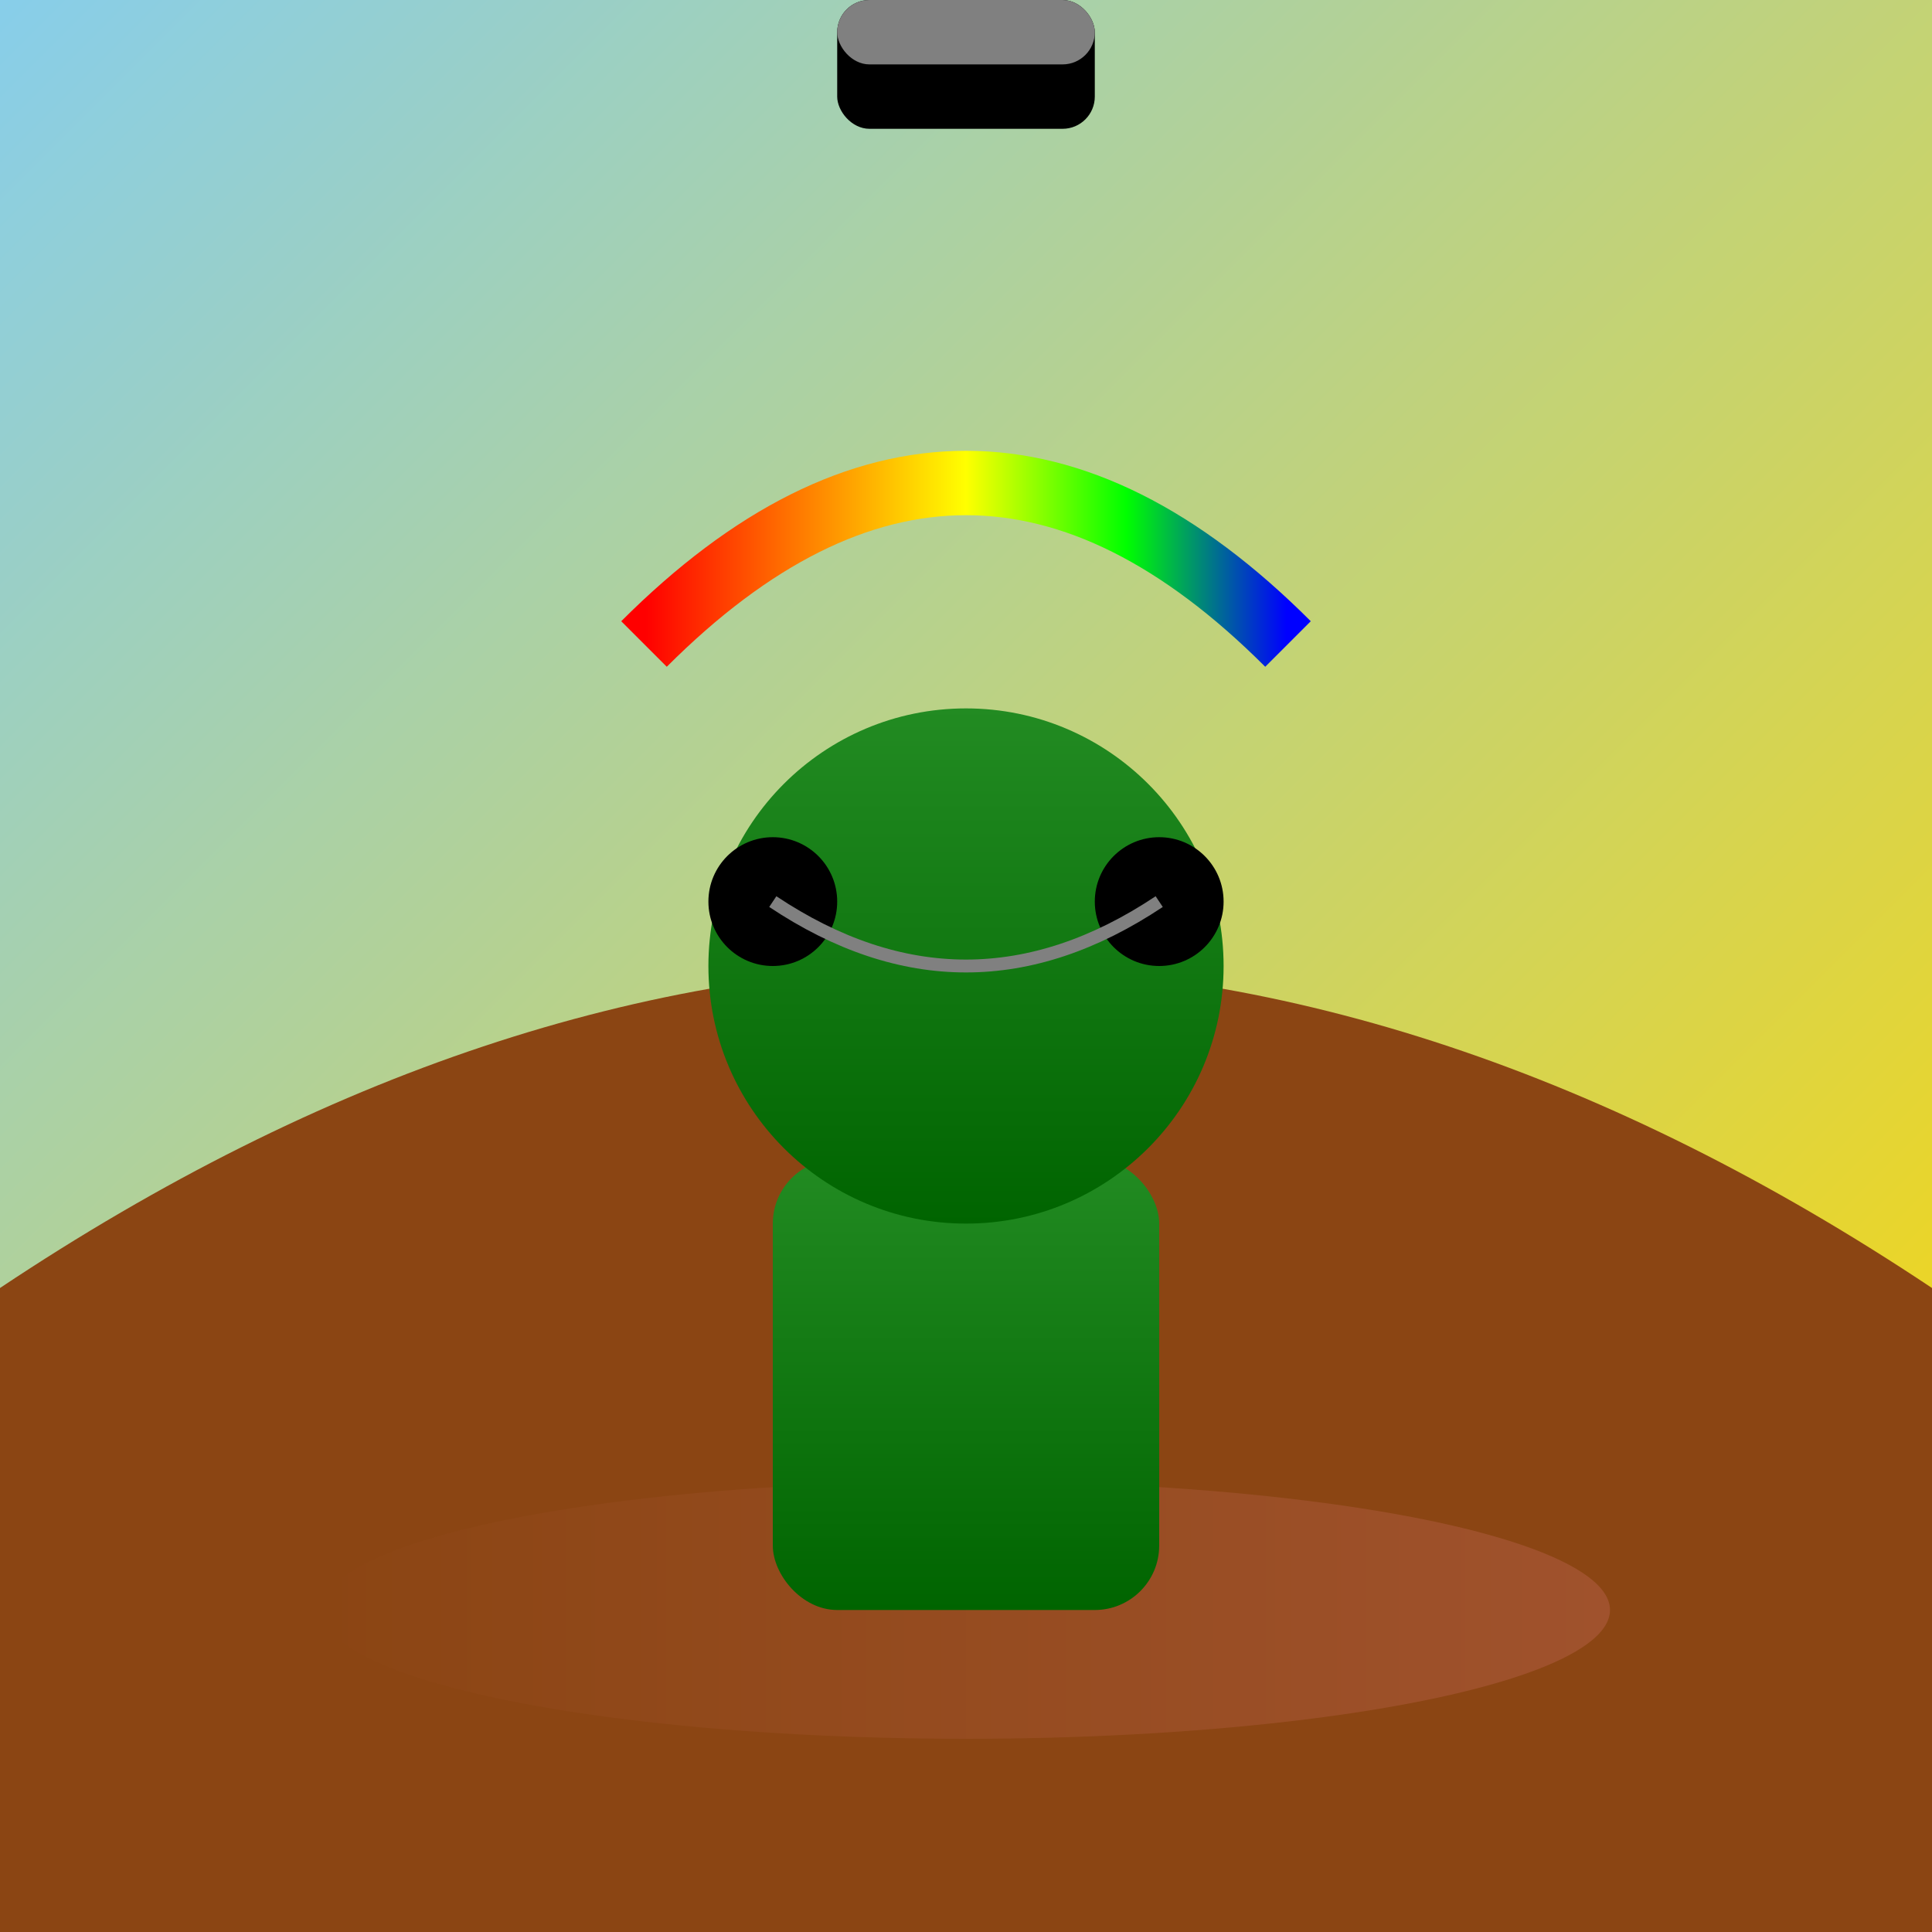 <svg viewBox="0 0 300 300" xmlns="http://www.w3.org/2000/svg">
  <rect x="0" y="0" width="300" height="300" fill="#333333" stroke="none"/>
  <defs>
    <linearGradient id="skyGradient" x1="0" y1="0" x2="1" y2="1">
      <stop offset="0%" stop-color="#87CEEB" />
      <stop offset="100%" stop-color="#FFD700" />
    </linearGradient>
    <linearGradient id="rainbowGradient" x1="0" y1="0" x2="1" y2="0">
      <stop offset="0%" stop-color="#FF0000" />
      <stop offset="25%" stop-color="#FF7F00" />
      <stop offset="50%" stop-color="#FFFF00" />
      <stop offset="75%" stop-color="#00FF00" />
      <stop offset="100%" stop-color="#0000FF" />
    </linearGradient>
    <linearGradient id="cactusGradient" x1="0" y1="0" x2="0" y2="1">
      <stop offset="0%" stop-color="#228B22" />
      <stop offset="100%" stop-color="#006400" />
    </linearGradient>
    <linearGradient id="skateboardGradient" x1="0" y1="0" x2="1" y2="0">
      <stop offset="0%" stop-color="#8B4513" />
      <stop offset="100%" stop-color="#A0522D" />
    </linearGradient>
  </defs>
  <rect width="300" height="300" fill="url(#skyGradient)" />
  <path d="M0,200 Q150,100 300,200 L300,300 L0,300 Z" fill="#8B4513" />
  <ellipse cx="150" cy="250" rx="100" ry="20" fill="url(#skateboardGradient)" />
  <rect x="120" y="180" width="60" height="70" fill="url(#cactusGradient)" rx="10" />
  <circle cx="150" cy="150" r="40" fill="url(#cactusGradient)" />
  <rect x="130" cy="140" width="40" height="20" fill="#000" rx="5" />
  <rect x="130" cy="140" width="40" height="10" fill="#808080" rx="5" />
  <path d="M100,100 Q150,50 200,100" fill="none" stroke="url(#rainbowGradient)" stroke-width="10" />
  <circle cx="120" cy="140" r="10" fill="#000" />
  <circle cx="180" cy="140" r="10" fill="#000" />
  <path d="M120,140 Q150,160 180,140" fill="none" stroke="#808080" stroke-width="2" />
</svg>